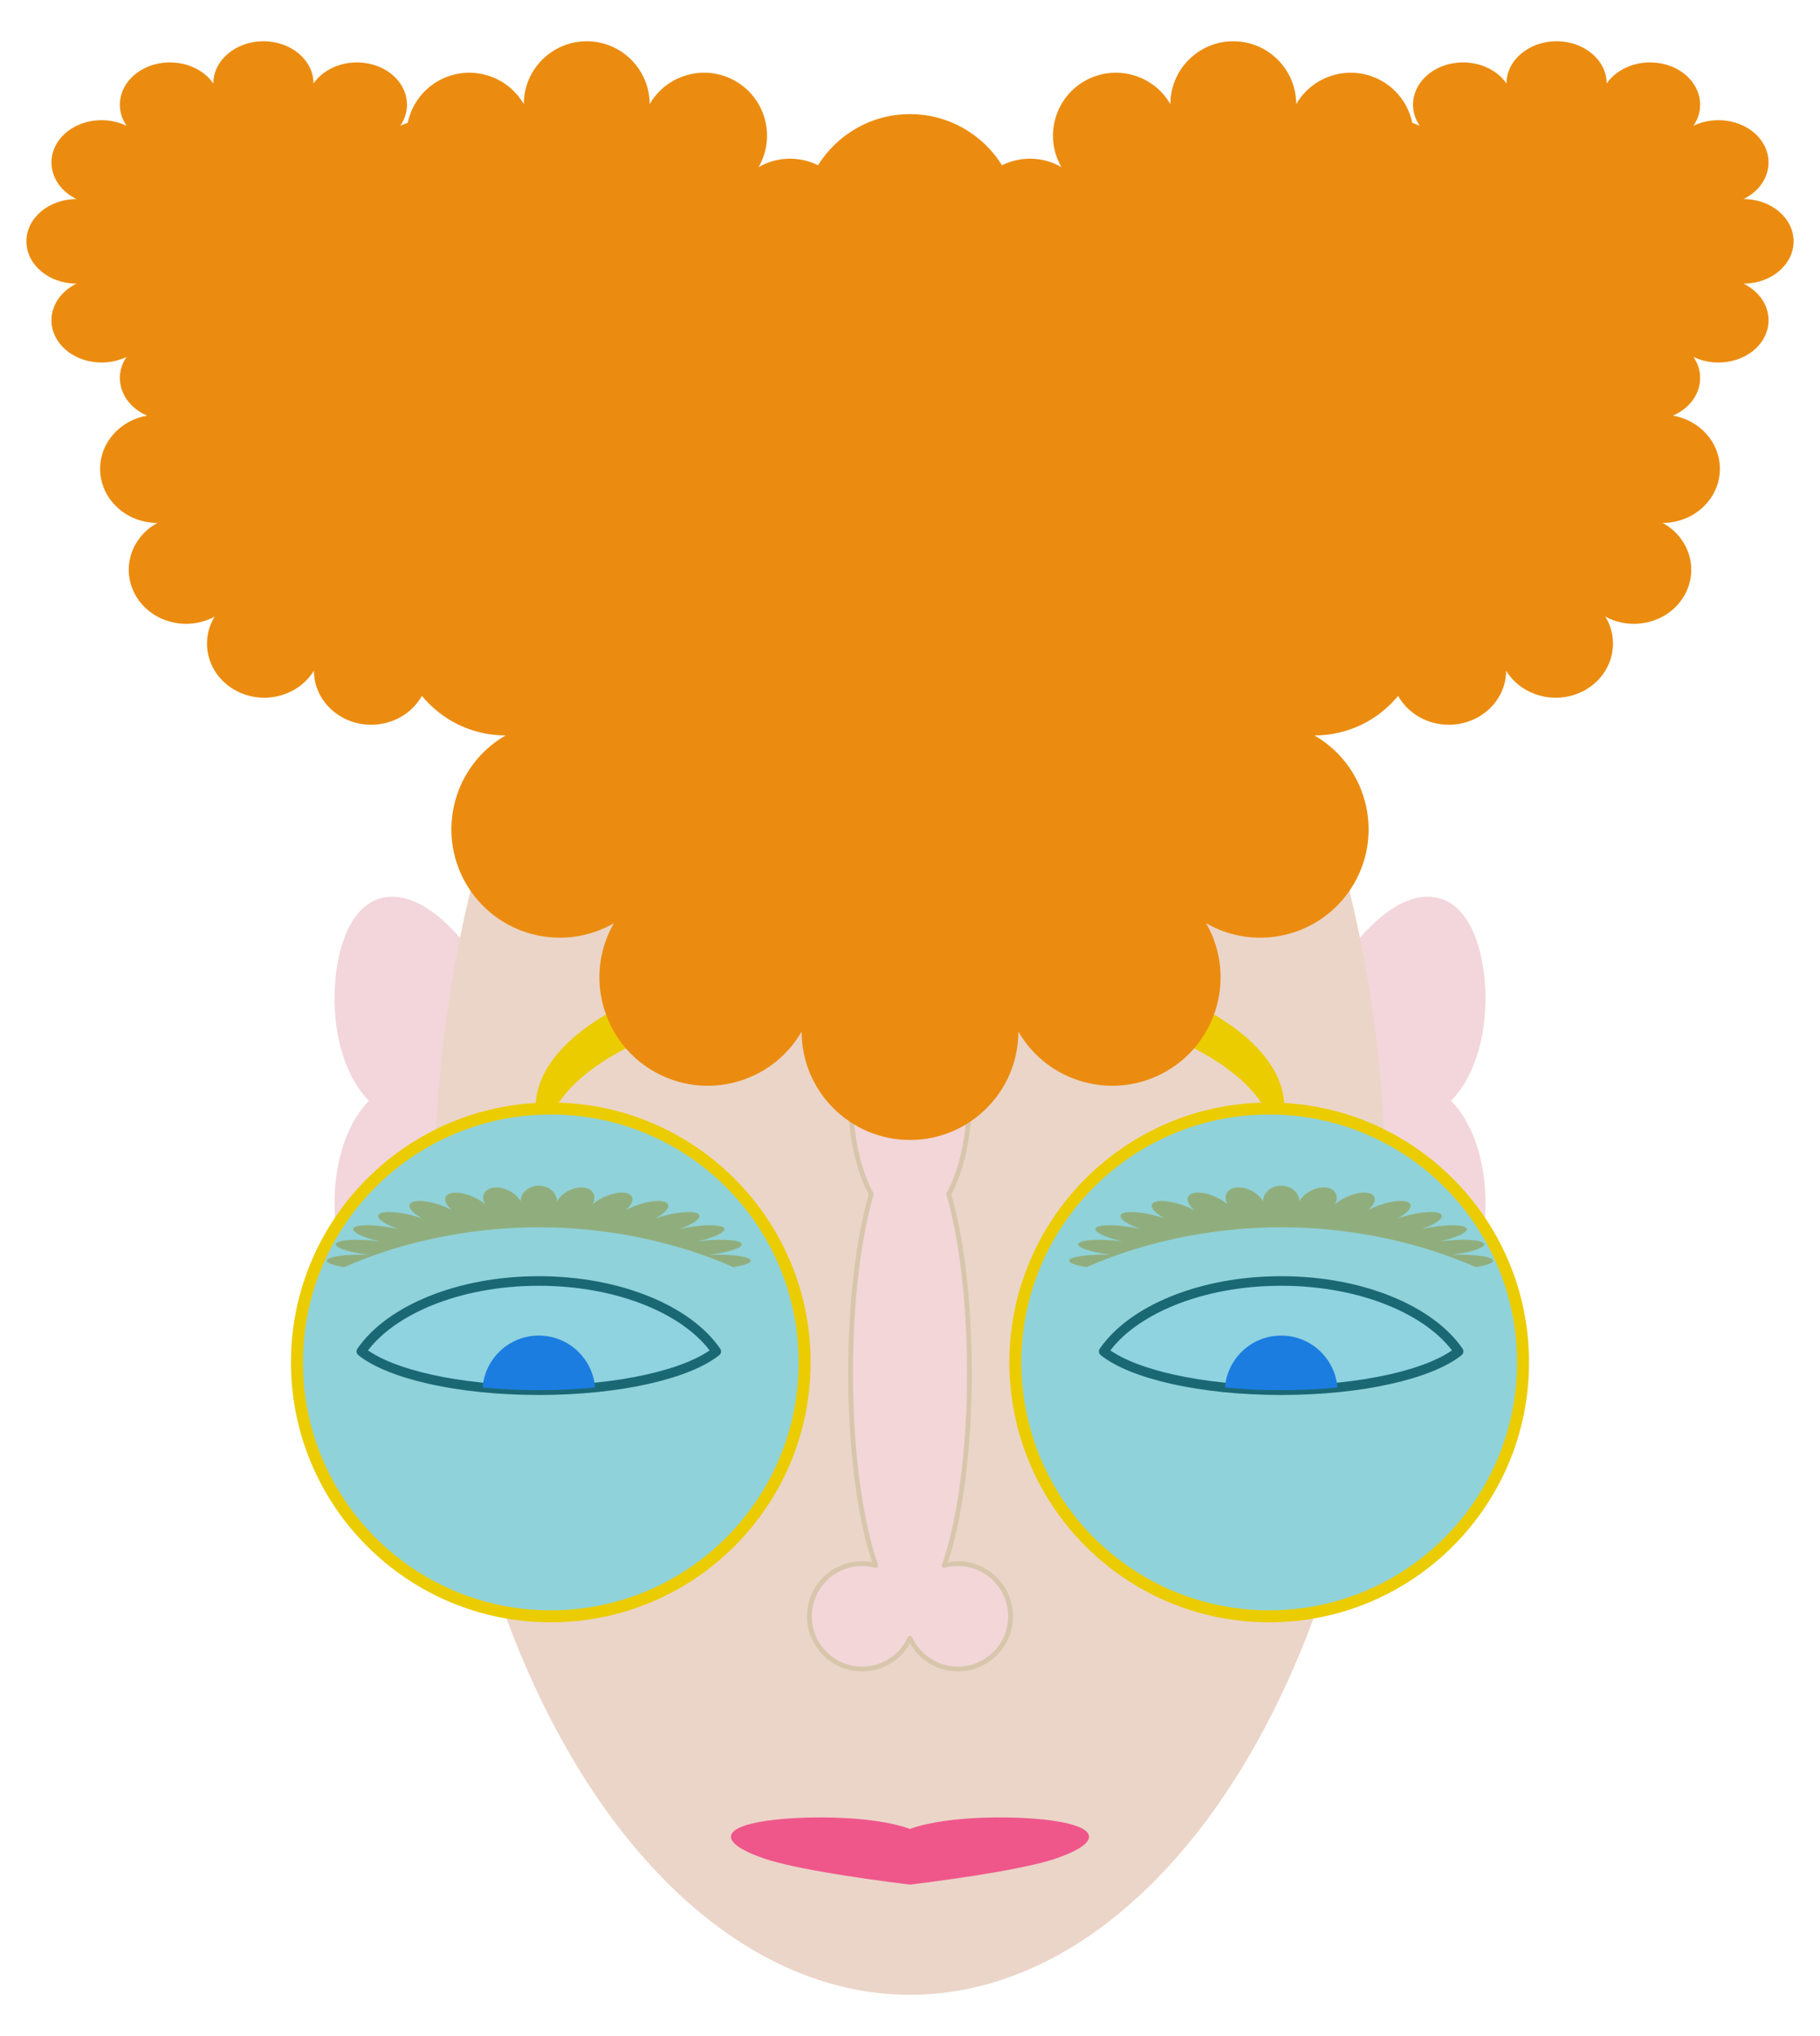<?xml version="1.0" encoding="UTF-8"?>
<!DOCTYPE svg  PUBLIC '-//W3C//DTD SVG 1.1//EN'  'http://www.w3.org/Graphics/SVG/1.1/DTD/svg11.dtd'>
<svg version="1.1" viewBox="0 0 760 850" xmlns="http://www.w3.org/2000/svg" xmlns:xlink="http://www.w3.org/1999/xlink">
<g stroke-linejoin="round" stroke-miterlimit="1.5">
<path id="d" d="m154.03 459.56c-17.312-17.939-17.312-53.818-8.656-71.757 8.656-17.94 25.969-17.94 43.281 0 12.984 12.557 25.969 44.848 34.625 71.757-8.656 26.909-21.641 59.2-34.625 71.758-17.312 17.939-34.625 17.939-43.281 0-8.656-17.94-8.656-53.819 8.656-71.758z" fill="#f2d6db"/>
<use transform="scale(-1,1) translate(-760)" xlink:href="#d"/>
<ellipse cx="380" cy="499.24" rx="198.55" ry="333.54" fill="#ebd5c8"/>
<circle id="a" cx="230" cy="568.78" r="106" fill="#ebd5c8"/>
<use transform="translate(300)" xlink:href="#a"/>
<g id="c">
<path d="m143.75 529c-4.605-0.715-7.519-1.777-7.234-2.84 0.438-1.63 8.247-2.647 17.426-2.27-8.778-1.115-14.854-3.287-13.559-4.845 1.295-1.559 9.474-1.919 18.252-0.804-7.994-1.805-12.782-4.423-10.687-5.842 2.096-1.42 10.287-1.107 18.28 0.698-6.859-2.415-10.151-5.365-7.347-6.584 2.804-1.218 10.65-0.245 17.509 2.17-5.425-2.92-7.078-6.074-3.687-7.037 3.39-0.964 10.548 0.625 15.973 3.546-3.754-3.298-3.694-6.517 0.134-7.184 3.829-0.666 9.985 1.47 13.739 4.768-1.919-3.531-0.149-6.675 3.95-7.016 4.1-0.34 8.986 2.25 10.905 5.781 0-3.61 3.402-6.541 7.593-6.541s7.593 2.931 7.593 6.541c1.919-3.531 6.805-6.121 10.905-5.781 4.099 0.341 5.869 3.485 3.95 7.016 3.754-3.298 9.91-5.434 13.739-4.768 3.828 0.667 3.888 3.886 0.134 7.184 5.425-2.921 12.583-4.51 15.973-3.546 3.391 0.963 1.738 4.117-3.687 7.037 6.859-2.415 14.705-3.388 17.509-2.17 2.804 1.219-0.488 4.169-7.347 6.584 7.993-1.805 16.184-2.118 18.28-0.698 2.095 1.419-2.693 4.037-10.687 5.842 8.778-1.115 16.957-0.755 18.252 0.804 1.295 1.558-4.781 3.73-13.559 4.845 9.179-0.377 16.988 0.64 17.426 2.27 0.285 1.063-2.629 2.125-7.234 2.84-21.677-9.653-50.492-16.651-81.247-16.651s-59.57 6.998-81.247 16.651z" fill="#eb8c10"/>
<path d="m150.89 564.18c11.852-17.232 40.582-29.401 74.107-29.401s62.255 12.169 74.107 29.401c-11.852 9.496-40.582 16.202-74.107 16.202s-62.255-6.706-74.107-16.202z" fill="#e9d4d7" stroke="#000" stroke-width="4"/>
<path d="m201.53 579.24c0.961-12.118 11.11-21.664 23.472-21.664s22.511 9.546 23.472 21.664c-7.423 0.739-15.305 1.137-23.472 1.137s-16.049-0.398-23.472-1.137z" fill="#002ad7"/>
</g>
<use transform="translate(310)" xlink:href="#c"/>
<path d="m528.16 462.79c-15.876-28.014-76.224-48.888-148.16-48.888s-132.28 20.874-148.16 48.888c-0.617-0.011-1.23-0.016-1.844-0.016-2.124 0-4.233 0.063-6.332 0.187-4e-3 -0.194-6e-3 -0.388-6e-3 -0.582 0-36.749 70.053-66.586 156.34-66.586s156.34 29.837 156.34 66.586c0 0.194-2e-3 0.388-6e-3 0.582-2.099-0.124-4.208-0.187-6.332-0.187-0.614 0-1.227 5e-3 -1.844 0.016z" fill="#ebcc00"/>
<circle id="b" cx="230" cy="568.78" r="106" fill="#36d0eb" fill-opacity=".5" stroke="#ebcc00" stroke-width="5"/>
<use transform="translate(300)" xlink:href="#b"/>
<path d="m363.82 498.55c-5.29-9.718-8.64-24.107-8.64-40.153 0-29.233 11.12-52.966 24.818-52.966s24.818 23.733 24.818 52.966c0 16.046-3.35 30.435-8.64 40.153 5.29 18.049 8.64 44.771 8.64 74.571 0 33.203-4.159 62.586-10.525 80.405 1.821-0.489 3.734-0.749 5.707-0.749 12.142 0 22 9.858 22 22s-9.858 22-22 22c-8.87 0-16.521-5.26-20-12.828-3.479 7.568-11.13 12.828-20 12.828-12.142 0-22-9.858-22-22s9.858-22 22-22c1.973 0 3.886 0.26 5.707 0.749-6.366-17.819-10.525-47.202-10.525-80.405 0-29.8 3.35-56.522 8.64-74.571z" fill="#f2d6d8" stroke="#d8c6ac" stroke-width="2"/>
<path d="m380 763.54c15.738-5.811 47.215-5.811 62.954-2.905 15.739 2.905 15.739 8.716 0 14.527-11.017 4.359-39.346 8.717-62.954 11.623-23.608-2.906-51.937-7.264-62.954-11.623-15.739-5.811-15.739-11.622 0-14.527 15.738-2.906 47.215-2.906 62.954 2.905z" fill="#ef578b"/>
<path d="m589.74 51.285c1.063 0.337 2.105 0.751 3.119 1.245-5.772-8.438-2.341-19.243 7.656-24.114 9.996-4.872 22.798-1.977 28.57 6.461 0-9.743 9.372-17.653 20.915-17.653s20.915 7.91 20.915 17.653c5.772-8.438 18.574-11.333 28.57-6.461 9.997 4.871 13.428 15.676 7.656 24.114 9.997-4.871 22.799-1.976 28.57 6.462 5.772 8.437 2.342 19.243-7.655 24.114 11.543 0 20.915 7.91 20.915 17.653s-9.372 17.653-20.915 17.653c9.997 4.872 13.427 15.677 7.655 24.115-5.771 8.437-18.573 11.333-28.57 6.461 5.772 8.438 2.341 19.243-7.656 24.115-0.296 0.144-0.596 0.282-0.899 0.413 11.148 1.919 19.61 11.14 19.61 22.212 0 12.461-10.719 22.578-23.921 22.578 11.434 6.23 15.357 20.05 8.756 30.842-6.602 10.791-21.244 14.494-32.677 8.264 6.601 10.791 2.678 24.611-8.756 30.842-11.434 6.23-26.076 2.527-32.677-8.264 0 12.461-10.719 22.578-23.921 22.578-9.18 0-17.159-4.891-21.168-12.059-8.303 10.085-20.881 16.519-34.95 16.519 21.63 12.488 29.051 40.186 16.564 61.815-12.488 21.629-40.186 29.051-61.815 16.564 12.487 21.629 5.065 49.327-16.564 61.815-21.629 12.487-49.327 5.066-61.815-16.564 0 24.976-20.277 45.252-45.252 45.252s-45.252-20.276-45.252-45.252c-12.488 21.63-40.186 29.051-61.815 16.564-21.629-12.488-29.051-40.186-16.564-61.815-21.629 12.487-49.327 5.065-61.815-16.564-12.487-21.629-5.066-49.327 16.564-61.815-14.069 0-26.647-6.434-34.95-16.519-4.009 7.168-11.988 12.059-21.168 12.059-13.202 0-23.921-10.117-23.921-22.578-6.601 10.791-21.243 14.494-32.677 8.264-11.434-6.231-15.357-20.051-8.756-30.842-11.433 6.23-26.075 2.527-32.677-8.264-6.601-10.792-2.678-24.612 8.756-30.842-13.202 0-23.921-10.117-23.921-22.578 0-11.072 8.462-20.293 19.61-22.212-0.303-0.131-0.603-0.269-0.899-0.413-9.997-4.872-13.428-15.677-7.656-24.115-9.997 4.872-22.799 1.976-28.57-6.461-5.772-8.438-2.342-19.243 7.655-24.115-11.543 0-20.915-7.91-20.915-17.653s9.372-17.653 20.915-17.653c-9.997-4.871-13.427-15.677-7.655-24.114 5.771-8.438 18.573-11.333 28.57-6.462-5.772-8.438-2.341-19.243 7.656-24.114 9.996-4.872 22.798-1.977 28.57 6.461 0-9.743 9.372-17.653 20.915-17.653s20.915 7.91 20.915 17.653c5.772-8.438 18.574-11.333 28.57-6.461 9.997 4.871 13.428 15.676 7.656 24.114 1.014-0.494 2.056-0.908 3.119-1.245 1.473-7.073 5.837-13.512 12.58-17.405 12.558-7.25 28.638-2.941 35.888 9.616 0-14.5 11.772-26.272 26.272-26.272s26.272 11.772 26.272 26.272c7.25-12.557 23.33-16.866 35.888-9.616 12.557 7.249 16.865 23.33 9.616 35.887 7.899-4.561 17.194-4.547 24.806-0.783 7.992-12.81 22.217-21.342 38.418-21.342s30.426 8.532 38.418 21.342c7.612-3.764 16.907-3.778 24.806 0.783-7.249-12.557-2.941-28.638 9.616-35.887 12.558-7.25 28.638-2.941 35.888 9.616 0-14.5 11.772-26.272 26.272-26.272s26.272 11.772 26.272 26.272c7.25-12.557 23.33-16.866 35.888-9.616 6.743 3.893 11.107 10.332 12.58 17.405z" fill="#eb8c10"/>
</g>
</svg>
